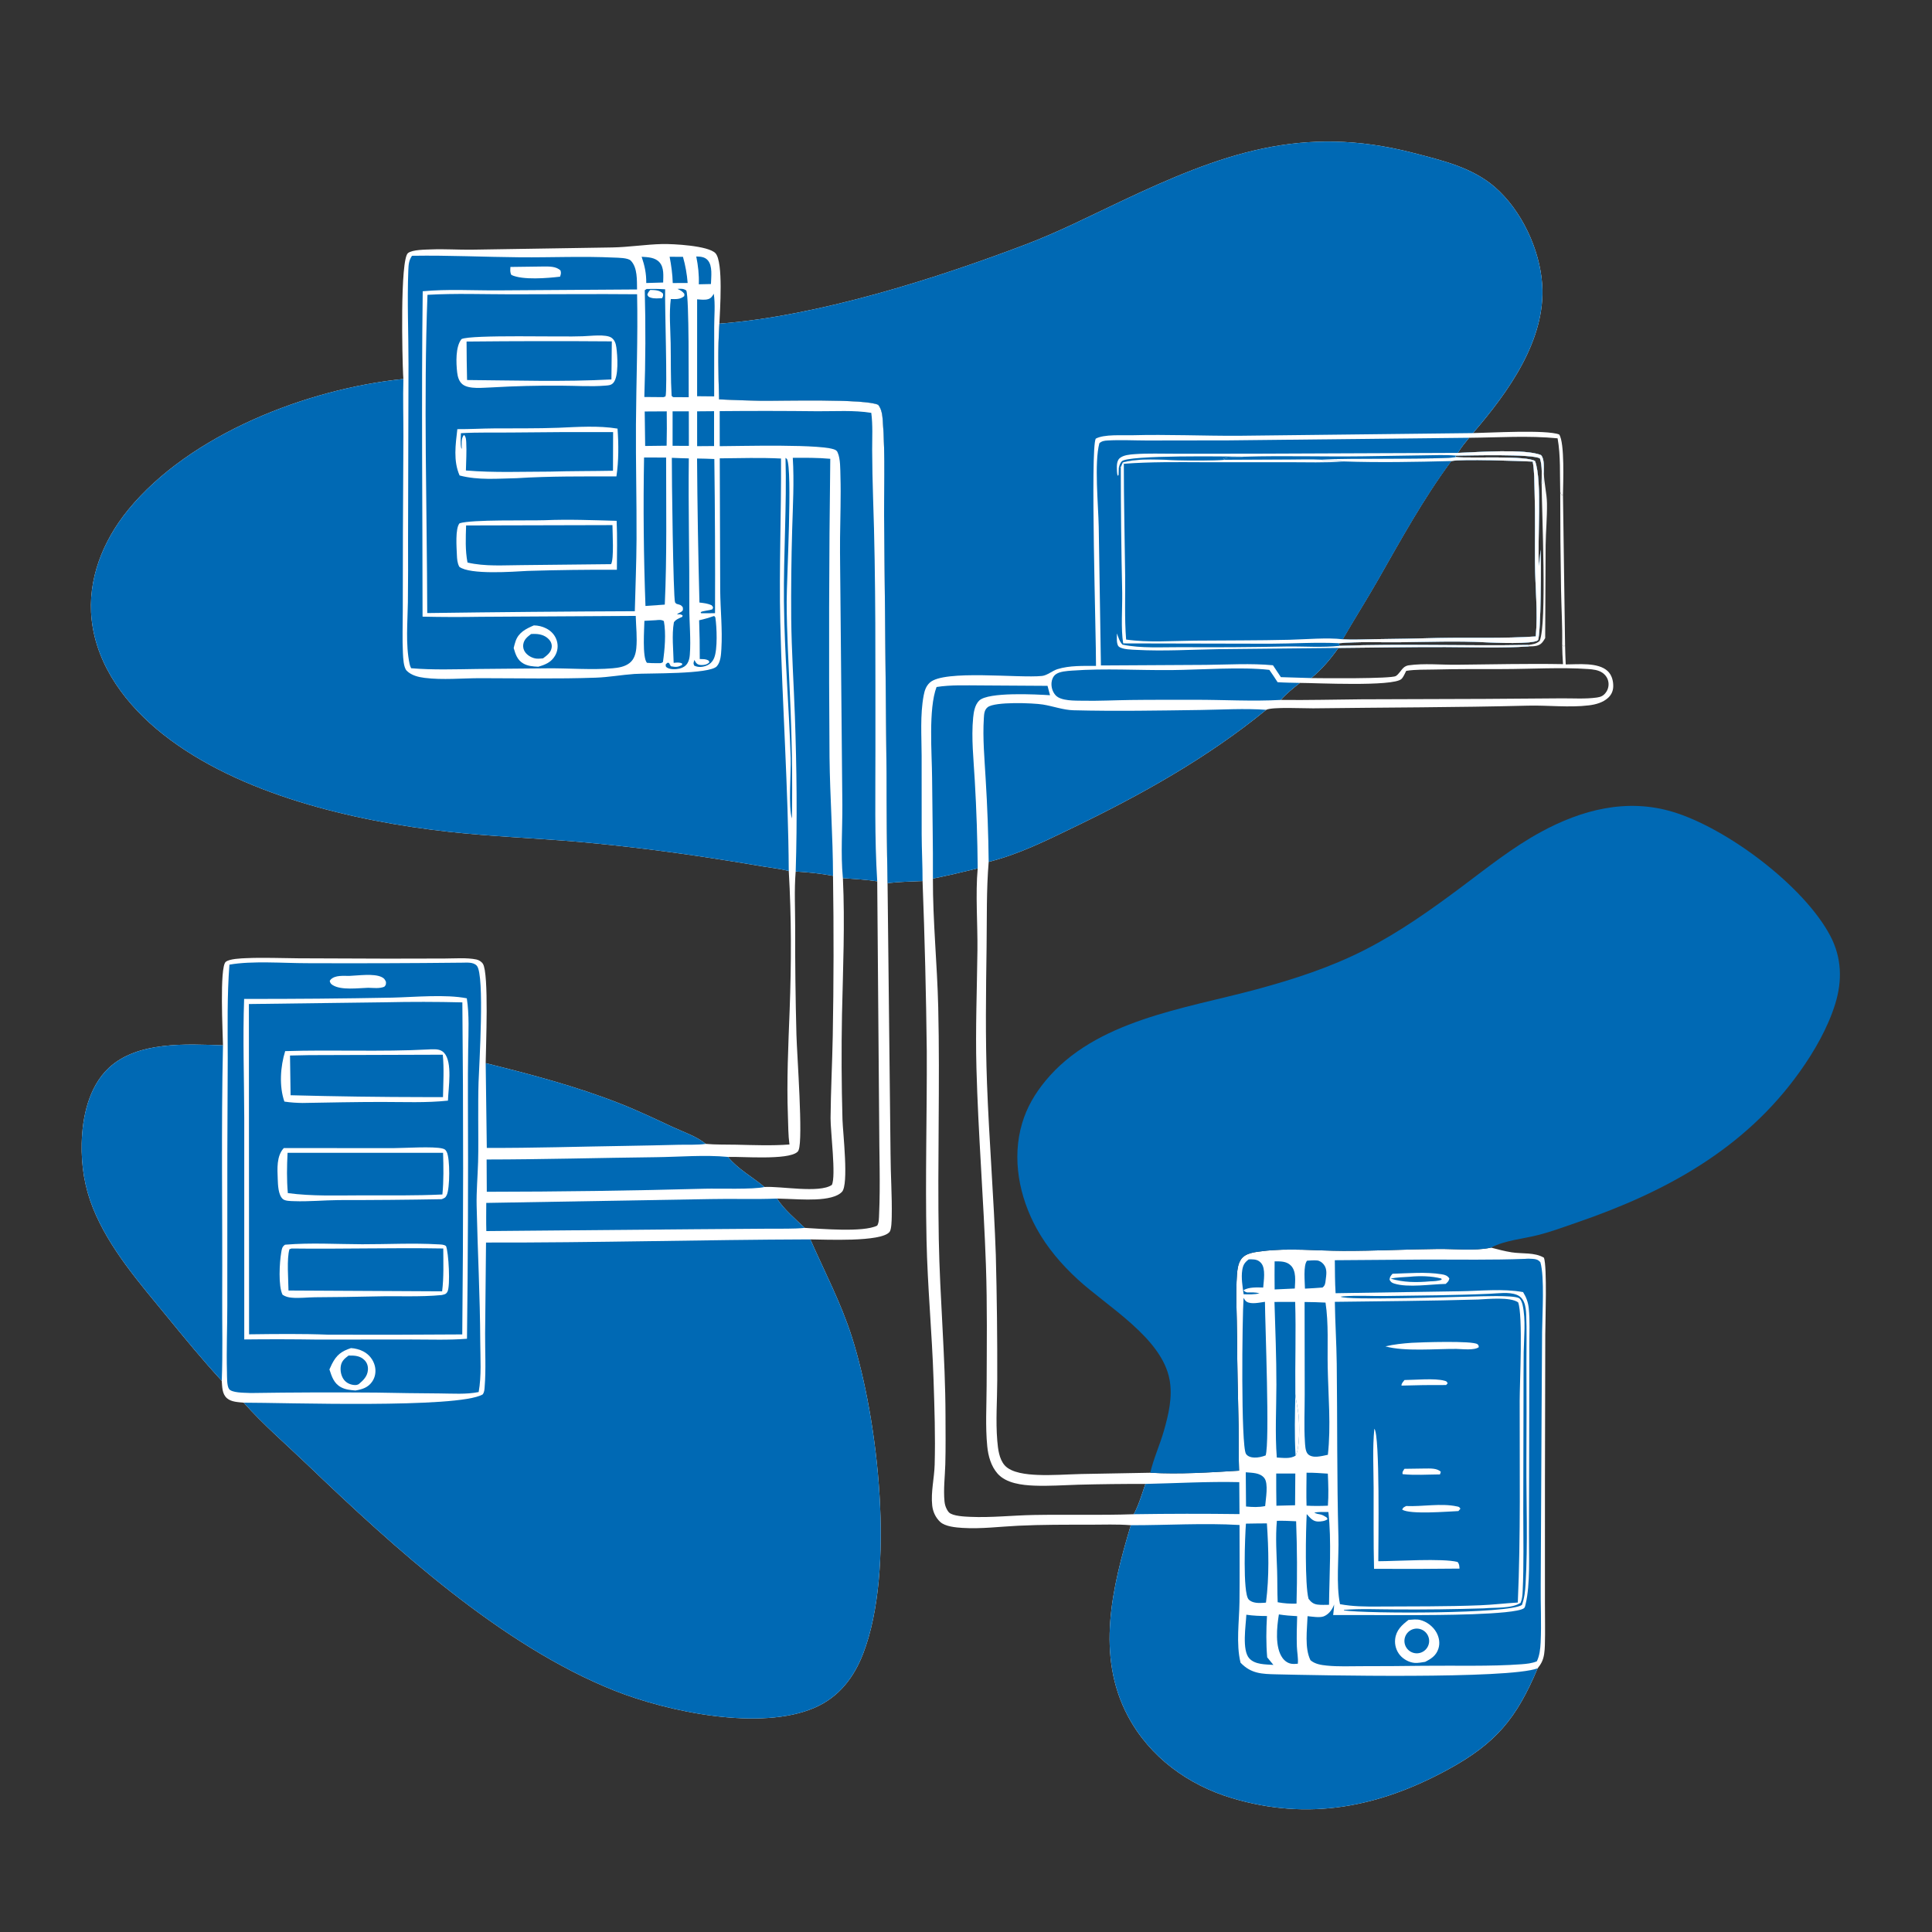 <?xml version="1.0" encoding="utf-8" ?>
<svg xmlns="http://www.w3.org/2000/svg" xmlns:xlink="http://www.w3.org/1999/xlink" width="1024" height="1024">
	<rect width="100%" height="100%" fill="#333333" stroke="none"/>
	<path fill="white" d="M213.802 200.874Q213.719 199.734 213.662 198.592C213.249 190.499 211.934 137.513 216.25 134.128C218.596 132.287 225.501 132.317 228.476 132.196C235.749 131.9 243.049 132.437 250.332 132.33L324.568 131.152C333.42 130.989 342.191 129.551 351.019 129.346C356.533 129.217 375.444 130.165 379.202 134.206C383.495 138.822 381.56 164.735 381.296 171.545C380.406 184.683 380.754 198.495 381.134 211.673Q392.339 212.228 403.556 212.43C414.053 212.527 458.899 211.264 465.479 214.575C467.311 216.827 467.669 220.052 467.887 222.868C469.358 241.893 468.331 261.382 468.654 280.484L469.887 410.088Q469.882 439.095 470.424 468.096L472.007 611.647C472.034 622.702 472.863 633.909 472.637 644.925C472.602 646.635 472.535 651.547 471.535 652.872C467.265 658.531 436.525 656.914 429.5 656.901C437.06 674.063 445.773 690.596 451.492 708.537C465.596 752.779 474.556 832.298 457.475 876.497C452.573 889.182 444.592 899.503 431.912 905.061C403.252 917.624 354.091 907.387 325.645 896.054C265.735 872.186 209.082 820.552 162.774 776.191C151.607 765.494 139.403 755.009 129.172 743.447C126.279 743.159 122.634 743.099 120.332 741.118C117.661 738.821 117.795 735.102 117.532 731.87C107.338 720.813 97.889 709.259 88.367 697.627C73.845 679.886 57.872 661.75 49.241 640.23C44.817 629.199 43.039 617.866 43.305 606.017C43.618 592.024 47.032 576.028 57.622 566.059C72.795 551.777 98.844 553.402 118.188 554.046C118.104 547.903 116.286 512.72 119.616 509.833C121.576 508.134 128.046 507.948 130.633 507.837C139.786 507.442 149.068 507.855 158.231 507.923L205.391 508.096L235.616 508.035C240.795 508.028 247.467 507.484 252.494 508.546C253.825 508.827 255.221 509.693 255.955 510.852C259.215 516 257.495 555.355 257.425 563.49C281.397 569.457 305.088 575.69 328.137 584.725C337.819 588.52 347.238 593.007 356.661 597.397C362.259 600.004 369.344 602.343 374.076 606.289C379.368 606.759 384.866 606.599 390.192 606.715C399.589 606.92 409.039 607.31 418.422 606.608C417.751 601.66 417.798 596.462 417.61 591.461C416.905 572.725 417.821 554.143 418.526 535.431C419.447 510.991 419.51 486.073 418.061 461.659C413.579 460.473 408.789 459.968 404.213 459.215Q391.559 457.043 378.867 455.106Q342.998 449.495 306.841 446.208C283.84 444.212 260.703 443.399 237.754 440.852C187.672 435.292 126.775 421.115 86.407 389.198C67.3 374.09 51.335 353.358 48.587 328.515C46.226 307.174 54.56 286.611 67.884 270.282C100.739 230.015 163.29 205.96 213.802 200.874ZM411.812 635.264C415.551 640.993 421.564 646.107 426.543 650.808C435.233 651.267 457.569 653.278 464.911 649.611C465.922 648.167 465.862 645.404 465.94 643.659C466.659 627.594 465.988 611.236 465.981 595.143L464.947 467.113C458.921 466.225 452.831 465.88 446.76 465.435C447.873 489.447 446.799 513.702 446.276 537.72Q445.748 565.601 446.535 593.476C446.73 600.103 449.944 627.752 446.287 631.675C441.085 637.254 424.14 635.602 417.053 635.435Q414.431 635.387 411.812 635.264ZM385.836 613.19C391.101 619.665 398.833 623.803 405.194 629.132C413.702 628.584 434.268 632.589 440.896 628.037C443.21 623.515 440.157 599.552 440.215 592.632C440.334 578.174 441.1 563.731 441.374 549.276Q442.148 506.749 441.515 464.219C434.967 462.979 428.383 462.303 421.734 461.919L421.681 462.523C420.949 471.72 421.451 481.311 421.452 490.55Q421.366 519.518 422.13 548.475C422.388 558.795 425.765 603.739 423.282 609.556C423.021 610.167 423.036 610.21 422.53 610.64C417.425 614.982 393.321 612.944 385.836 613.19Z"/>
	<path fill="#0069B4" d="M257.604 658.572C314.909 658.701 372.195 657.085 429.5 656.901C437.06 674.063 445.773 690.596 451.492 708.537C465.596 752.779 474.556 832.298 457.475 876.497C452.573 889.182 444.592 899.503 431.912 905.061C403.252 917.624 354.091 907.387 325.645 896.054C265.735 872.186 209.082 820.552 162.774 776.191C151.607 765.494 139.403 755.009 129.172 743.447C150.479 743.422 242.797 746.613 255.801 739.093C256.699 737.987 256.753 736.605 256.866 735.23C257.637 725.824 257.059 716.194 257.123 706.755L257.604 658.572Z"/>
	<path fill="#0069B4" d="M418.061 461.659C413.579 460.473 408.789 459.968 404.213 459.215Q391.559 457.043 378.867 455.106Q342.998 449.495 306.841 446.208C283.84 444.212 260.703 443.399 237.754 440.852C187.672 435.292 126.775 421.115 86.407 389.198C67.3 374.09 51.335 353.358 48.587 328.515C46.226 307.174 54.56 286.611 67.884 270.282C100.739 230.015 163.29 205.96 213.802 200.874C213.517 211.039 213.83 221.242 213.818 231.412L213.557 281.992L213.483 323.554C213.478 331.06 213.179 338.707 213.561 346.199C213.687 348.664 213.849 353.778 215.583 355.514C218.037 357.971 221.723 358.872 225.06 359.29C234.694 360.495 245.005 359.445 254.712 359.453C275.074 359.469 295.525 359.901 315.873 359.177C322.738 358.933 329.383 357.689 336.203 357.217C343.525 356.711 376.106 357.49 379.941 353.133C382.012 350.78 382.174 346.85 382.354 343.818C382.961 333.604 381.817 323.076 381.724 312.822L381.487 242.933C392.295 242.825 403.157 242.493 413.955 243.027C414.161 271.924 412.877 300.863 413.565 329.739C414.614 373.741 417.788 417.625 418.061 461.659Z"/>
	<path fill="#0069B4" d="M117.532 731.87C107.338 720.813 97.889 709.259 88.367 697.627C73.845 679.886 57.872 661.75 49.241 640.23C44.817 629.199 43.039 617.866 43.305 606.017C43.618 592.024 47.032 576.028 57.622 566.059C72.795 551.777 98.844 553.402 118.188 554.046C117.18 598.48 117.975 643.065 117.772 687.52C117.705 702.251 118.119 717.165 117.532 731.87Z"/>
	<path fill="#0069B4" d="M257.425 563.49C281.397 569.457 305.088 575.69 328.137 584.725C337.819 588.52 347.238 593.007 356.661 597.397C362.259 600.004 369.344 602.343 374.076 606.289C369.508 606.932 364.426 606.645 359.796 606.752Q345.716 607.12 331.634 607.347C307.069 607.708 282.587 608.52 258.011 608.413L257.425 563.49Z"/>
	<path fill="#0069B4" d="M244.882 510.239C247.408 510.247 250.938 509.785 252.76 511.909C256.966 516.812 253.932 564.876 253.644 573.563C253.428 580.058 253.485 586.571 253.47 593.069C253.453 600.621 253.62 608.202 253.405 615.749C253.183 623.542 252.459 631.342 252.629 639.14C253.152 663.127 254.445 687.081 254.542 711.085C254.578 719.824 255.263 729.194 253.702 737.812C247.108 739.154 239.849 738.593 233.135 738.552Q216.372 738.443 199.611 738.106Q166.182 737.824 132.756 738.331L131.615 738.276C129.325 738.161 122.78 738.249 121.379 736.161C120.163 734.349 120.353 729.441 120.293 727.215C119.974 715.525 120.476 703.669 120.477 691.959L120.494 611.491L120.7 560.734C120.669 544.195 120.344 527.799 121.596 511.289C133.434 509.159 150.243 510.502 162.606 510.511Q203.745 510.68 244.882 510.239Z"/>
	<path fill="white" d="M207.92 528.767C219.71 528.489 236.184 526.905 247.416 529.123C248.774 537.881 248.289 547.157 248.15 555.993Q247.939 569.269 248.013 582.546Q248.293 646.057 247.514 709.563C237.838 710.349 227.995 709.949 218.291 709.958L168.546 710.011Q149.005 709.712 129.463 709.937L129.458 592.464C129.399 571.444 128.648 550.467 129.389 529.449Q168.658 529.51 207.92 528.767Z"/>
	<path fill="#0069B4" d="M204.233 531.231Q224.646 530.776 245.057 531.28Q245.906 619.274 245.009 707.268Q209.533 707.541 174.056 707.41C160.04 706.852 146.034 707.046 132.013 707.213L131.916 532.161L204.233 531.231Z"/>
	<path fill="white" d="M150.424 608.495L208.227 608.537C214.321 608.518 229.77 607.478 234.562 608.757C235.795 609.085 236.163 609.391 236.769 610.539C238.577 613.965 238.48 629.834 236.794 633.4C236.082 634.906 235.581 634.956 234.119 635.598Q206.811 636.088 179.498 636.07C171.622 636.142 163.639 636.937 155.778 636.636C154.064 636.57 151.1 636.625 149.838 635.455C147.452 633.246 147.321 628.028 147.205 624.932C147.002 619.516 146.489 612.718 150.424 608.495Z"/>
	<path fill="#0069B4" d="M152.416 611.027L234.838 611.02C235.056 618.398 235.2 625.739 234.483 633.097C220.226 633.766 205.908 633.558 191.637 633.566C178.623 633.573 165.477 634.104 152.558 632.368C151.932 625.214 152.063 618.184 152.416 611.027Z"/>
	<path fill="white" d="M151.058 659.729C151.15 659.72 151.242 659.71 151.335 659.703C164.665 658.581 178.568 659.45 191.951 659.478C205.26 659.505 218.908 658.759 232.182 659.531C233.554 659.61 235.306 659.544 236.398 660.449C237.791 663.605 238.773 681.706 237.164 684.607C236.34 686.091 235.566 686.019 234.073 686.41C222.495 687.508 210.856 686.817 199.247 687.118C188.458 687.397 177.755 687.489 166.967 687.577C162.872 687.611 158.748 688.161 154.658 687.806C152.756 687.641 151.394 687.269 149.776 686.268C147.419 681.725 148.154 669.081 149.047 663.907C149.379 661.984 149.45 660.847 151.058 659.729Z"/>
	<path fill="#0069B4" d="M154.558 661.734C181.346 662.079 208.171 661.255 234.94 661.727C234.962 669.208 235.27 676.999 234.337 684.432L152.908 684.001C152.861 678.326 151.895 667.149 153.417 662.103L154.558 661.734Z"/>
	<path fill="white" d="M227.122 556.222C227.581 556.184 228.042 556.158 228.503 556.149C231.024 556.104 233.53 556.034 235.377 558.023C239.981 562.98 237.636 576.717 237.425 583.359C225.85 584.592 213.994 584.051 202.355 584.054C188.331 584.058 174.335 584.358 160.314 584.598C157.054 584.541 153.952 584.367 150.73 583.858C147.881 575.658 148.612 565.288 151.148 557.118C176.445 556.304 201.869 557.579 227.122 556.222Z"/>
	<path fill="#0069B4" d="M163.833 559.241L234.688 559.014C235.405 566.414 234.931 574.079 234.799 581.502L225.75 581.49Q189.879 581.456 154.021 580.5L153.714 559.453L163.833 559.241Z"/>
	<path fill="white" d="M186.025 714.517C188.217 714.644 190.638 715.256 192.587 716.289Q193.147 716.581 193.673 716.93Q194.2 717.279 194.687 717.681Q195.174 718.083 195.616 718.534Q196.058 718.985 196.45 719.48Q196.843 719.975 197.181 720.509Q197.519 721.042 197.8 721.608Q198.08 722.174 198.3 722.766Q198.52 723.358 198.676 723.97C199.38 726.837 198.943 729.871 197.243 732.31C195.04 735.472 192.03 736.355 188.411 736.998C185.804 736.782 183.105 736.532 180.757 735.271C176.969 733.238 175.842 729.634 174.601 725.826Q175.21 724.391 175.907 722.997C178.397 718.097 180.96 716.2 186.025 714.517Z"/>
	<path fill="#0069B4" d="M184.744 718.472C187.905 718.419 190.878 718.528 193.233 720.938C194.599 722.335 195.137 724.126 195.005 726.053C194.769 729.481 192.606 731.555 190.119 733.643C189.208 734.062 188.767 734.161 187.737 734.082C185.662 733.922 183.63 732.999 182.345 731.344C180.787 729.337 180.238 726.439 180.648 723.958C181.082 721.328 182.709 719.991 184.744 718.472Z"/>
	<path fill="white" d="M185.123 517.25C189.801 517.082 198.034 515.854 202.225 517.84C203.595 518.489 203.981 519.067 204.578 520.423C204.547 521.884 204.661 521.933 203.691 522.996C201.135 524.056 197.875 523.597 195.14 523.546C189.884 523.694 180.911 524.944 176.413 522.168C175.407 521.547 175.026 521.087 174.764 519.92C174.94 519.667 175.075 519.379 175.292 519.16C177.679 516.752 182.037 517.277 185.123 517.25Z"/>
	<path fill="#0069B4" d="M226.572 156.257C241.301 155.412 256.303 155.98 271.054 155.987C293.267 155.997 315.456 155.745 337.672 155.96C338.151 179.006 337.209 202.021 337.066 225.063C336.941 245.294 337.472 265.526 337.378 285.759C337.319 298.502 336.77 311.219 336.466 323.956Q281.458 324.169 226.454 324.935C226.309 268.774 224.482 212.385 226.572 156.257Z"/>
	<path fill="white" d="M288.774 275.724C301.432 275.186 314.168 275.701 326.829 276.052C327.217 284.68 327.02 293.345 326.964 301.981Q303.294 301.877 279.634 302.59C272.072 303 249.109 304.756 243.444 300.409C242.379 298.414 242.245 296.315 242.159 294.091C242.017 290.452 241.183 279.944 243.593 277.341C250.294 275.282 279.478 276.02 288.774 275.724Z"/>
	<path fill="#0069B4" d="M247.045 278.505L324.61 278.316C324.616 282.187 325.516 296.235 323.88 299.018L276.668 299.523C267.124 299.558 257.118 300.352 247.784 298.154C246.528 291.537 246.843 285.199 247.045 278.505Z"/>
	<path fill="white" d="M295.994 226.724C306.101 226.283 317.306 225.51 327.303 227.172C327.92 235.518 327.948 244.223 326.722 252.5C309.175 252.522 291.419 252.338 273.914 253.447C263.701 253.641 253.61 254.639 243.595 252.012C240.169 244.226 241.469 235.649 242.402 227.458C248.838 227.499 255.3 227.114 261.744 227.066C273.155 226.983 284.589 227.155 295.994 226.724Z"/>
	<path fill="#0069B4" d="M271.835 229.237Q298.398 228.912 324.963 229.024L324.898 249.504C313.75 249.719 302.586 249.643 291.445 249.964C276.446 249.976 261.938 250.609 246.939 249.369C247.053 244.494 247.37 239.503 247.123 234.634C247.05 233.187 247.023 231.508 245.921 230.514C244.247 232.32 244.743 235.513 244.759 237.843L244.498 237.583C243.936 235.021 244.226 232.216 244.279 229.603C253.384 229.061 262.701 229.362 271.835 229.237Z"/>
	<path fill="white" d="M308.832 178.222C312.537 178.143 321.32 176.931 324.168 179.054C325.856 180.312 326.395 182.1 326.679 184.102C327.287 188.385 328.082 199.729 325.005 202.993C323.852 204.216 322.595 204.238 320.997 204.374C313.329 205.026 305.181 204.431 297.456 204.415Q279.025 204.261 260.624 205.333C256.276 205.424 248.635 206.485 245.141 203.695C243.267 202.199 242.568 199.684 242.308 197.396C241.748 192.472 241.34 183.753 244.617 179.717C249.775 177.258 298.535 178.721 308.832 178.222Z"/>
	<path fill="#0069B4" d="M247.288 181.031Q285.781 180.641 324.275 180.935L324.065 201.109C298.751 202.466 272.917 201.607 247.556 201.419Q247.318 191.226 247.288 181.031Z"/>
	<path fill="#0069B4" d="M218.359 135.574L218.827 135.564C237.802 135.255 256.753 136.222 275.722 136.374C292.251 136.506 308.968 135.738 325.459 136.524C327.617 136.626 332.813 136.599 334.331 138.147C337.968 141.857 337.548 148.618 337.649 153.422L263.851 153.911C250.489 153.985 237.412 153.14 224.05 154.374C223.307 211.831 223.974 269.374 223.965 326.838Q239.314 327.177 254.664 326.915L336.954 326.443C337.1 332.056 337.801 338.027 337.251 343.605C336.962 346.54 336.113 349.503 333.702 351.4C331.123 353.431 327.793 353.929 324.617 354.213C313.984 355.166 300.937 354.097 289.932 354.234L252.873 354.569C241.233 354.726 229.529 355.155 217.913 354.176C217.509 353.371 217.249 352.672 217.063 351.782C214.916 341.509 216.049 329.661 216.189 319.167Q216.368 302.591 216.278 286.014L216.517 193.031C216.522 176.544 215.766 159.784 216.416 143.336C216.534 140.349 216.636 138.119 218.359 135.574Z"/>
	<path fill="white" d="M282.948 331.474C285.265 331.507 287.388 332.009 289.47 333.053C292.206 334.425 294.299 336.741 295.154 339.704Q295.298 340.198 295.391 340.703Q295.484 341.209 295.524 341.722Q295.565 342.235 295.552 342.749Q295.539 343.263 295.474 343.773Q295.408 344.283 295.29 344.784Q295.173 345.284 295.004 345.77Q294.836 346.256 294.618 346.722Q294.4 347.188 294.136 347.629C292.095 351.06 288.961 352.339 285.28 353.375C282.519 353.234 279.782 353.071 277.335 351.647C274.17 349.805 273.222 346.76 272.261 343.47C272.559 342.261 272.854 341.026 273.265 339.849C274.907 335.146 278.71 333.309 282.948 331.474Z"/>
	<path fill="#0069B4" d="M281.488 336.042Q282.166 336.008 282.845 335.992C285.852 335.932 288.754 336.583 290.908 338.848C292.021 340.018 292.612 341.492 292.403 343.129C292.055 345.862 289.862 347.415 287.822 348.944C286.696 349.043 285.524 349.172 284.396 349.077C282.239 348.895 279.884 347.62 278.537 345.931C277.539 344.68 277.095 343.125 277.34 341.531C277.744 338.904 279.489 337.568 281.488 336.042Z"/>
	<path fill="white" d="M270.531 141.488L287.935 141.256C290.992 141.241 294.785 141.102 297.094 143.383C297.47 144.848 297.296 145.171 296.848 146.642C290.272 147.419 277.023 148.576 271.041 145.726C270.232 144.171 270.468 143.218 270.531 141.488Z"/>
	<path fill="#0069B4" d="M381.448 217.913Q407.361 217.672 433.274 217.967C442.634 218.03 452.546 217.322 461.796 218.818C462.641 225.339 462.261 231.962 462.262 238.525Q462.33 251.022 462.74 263.512C464.303 307.99 463.928 352.475 463.992 396.973C464.026 420.253 463.485 443.891 464.947 467.113C458.921 466.225 452.831 465.88 446.76 465.435L446.711 464.964C445.547 452.754 446.536 439.151 446.464 426.796L445.442 315.873C445.398 305.583 445.153 295.271 445.246 284.985C445.345 274.092 445.772 263.187 445.449 252.294C445.343 248.742 445.484 243.168 443.998 239.913C443.635 239.116 443.736 239.193 443.114 238.706C438.459 235.057 390.018 236.516 381.476 236.484L381.448 217.913Z"/>
	<path fill="#0069B4" d="M420.193 242.662C426.845 242.611 433.431 242.57 440.064 243.171Q439.05 322.284 439.665 401.4C439.903 422.34 441.464 443.29 441.515 464.219C434.967 462.979 428.383 462.303 421.734 461.919C422.593 434.741 422.275 407.03 421.318 379.84C420.708 362.481 419.55 345.131 419.358 327.76Q419.189 304.277 419.866 280.804C420.232 268.168 420.975 255.287 420.193 242.662Z"/>
	<path fill="#0069B4" d="M257.728 637.571L376.746 635.53C388.423 635.26 400.15 635.767 411.812 635.264C415.551 640.993 421.564 646.107 426.543 650.808C420.28 651.424 413.723 651.156 407.425 651.233L367.639 651.525L257.764 652.495C257.621 647.529 257.722 642.54 257.728 637.571Z"/>
	<path fill="#0069B4" d="M257.917 614.562C287.871 614.524 317.795 613.677 347.746 613.333C360.198 613.189 373.458 612.001 385.836 613.19C391.101 619.665 398.833 623.803 405.194 629.132C399.358 630.529 380.838 629.849 373.645 630.042Q315.836 631.608 258.006 631.666L257.917 614.562Z"/>
	<path fill="#0069B4" d="M356.086 242.657C359.08 242.816 362.087 242.864 365.084 242.962C364.769 269.22 365.457 295.556 365.355 321.834C365.323 330.113 366.263 338.824 365.619 347.038C365.498 348.582 365.184 350.198 364.363 351.536C363.423 353.069 361.877 353.962 360.16 354.372C358.186 354.843 355.136 354.947 353.4 353.753C352.692 353.266 352.89 352.93 352.819 352.154L353.741 351.283L354.556 351.333L355.557 353.126C358.04 353.594 359.342 353.743 361.593 352.341L361.51 351.646C360.011 350.929 358.649 351.186 357.053 351.33C356.906 344.521 355.996 336.504 357.18 329.819C358.215 328.285 359.991 327.687 361.615 326.934L361.817 326.205C360.666 325.353 360.179 325.608 358.781 325.685C359.69 324.774 360.821 324.666 361.644 323.835C362.14 323.334 361.921 322.602 361.921 321.936C360.951 320.468 360.228 320.554 358.581 320.056C358.316 319.78 357.934 319.581 357.787 319.228C356.823 316.917 356.017 251.156 356.086 242.657Z"/>
	<path fill="#0069B4" d="M341.365 242.47L353.057 242.516C353.035 268.464 353.525 294.529 352.351 320.453Q347.23 320.781 342.113 321.177Q340.66 281.833 341.365 242.47Z"/>
	<path fill="#0069B4" d="M369.455 243.02C372.506 243.019 375.564 243.178 378.613 243.285Q379.134 284.134 378.981 324.987C376.532 325.063 374.075 325.03 371.624 325.036L371.369 324.555C371.855 323.739 376.332 323.618 377.683 322.856L377.959 321.806L377.172 320.791C375.051 319.827 373.004 319.634 370.721 319.356Q369.719 281.194 369.455 243.02Z"/>
	<path fill="#0069B4" d="M342.74 153.159C346.03 153.095 349.262 153.106 352.546 153.334C352.274 161.398 353.836 207.057 352.727 210.12L351.617 210.497L341.509 210.41Q342.485 182.115 341.736 153.814L342.74 153.159Z"/>
	<path fill="white" d="M344.683 153.671C347.109 153.755 349.605 153.722 351.384 155.595C351.566 156.839 351.475 156.928 350.897 158.061C349.097 158.132 346.792 158.349 345.051 157.804C343.803 157.412 343.632 157.274 343.103 156.185C343.467 155.055 343.861 154.523 344.683 153.671Z"/>
	<path fill="#0069B4" d="M359.064 153.133C360.817 153.008 362.276 152.888 363.749 153.972C365.326 157.669 364.927 203.724 365.032 210.54L356.974 210.495C356.348 210.329 356.726 210.485 355.975 209.777C355.425 200.497 355.625 191.199 355.465 181.909C355.332 174.229 354.581 166.116 355.54 158.498C358.229 158.557 360.536 158.759 362.686 156.922L362.746 155.795C361.709 154.347 360.657 153.874 359.064 153.133Z"/>
	<path fill="#0069B4" d="M378.312 155.676C379.173 161.197 378.547 167.716 378.542 173.34L378.528 210.094L369.487 210.01L369.489 158.644C371.381 158.778 373.665 159.125 375.491 158.506C376.974 158.003 377.579 156.941 378.312 155.676Z"/>
	<path fill="#0069B4" d="M347.609 328.723C349.128 328.57 350.561 328.365 351.867 329.195C353.068 335.786 352.344 344.259 351.367 350.894C350.422 351.741 349.254 351.461 348.011 351.494C346.292 351.516 344.614 351.447 342.899 351.308C340.346 348.56 341.49 333.126 341.544 329.052L347.609 328.723Z"/>
	<path fill="#0069B4" d="M416.334 242.692L417.117 243.28C420.105 249.18 416.941 306.933 416.956 318.932C416.978 335.559 418.02 352.108 418.691 368.712Q420.245 401.255 419.738 433.831C417.755 427.788 419.313 409.369 419.073 401.86C418.192 374.209 415.782 346.537 415.503 318.888C415.247 293.463 417.063 268.159 416.334 242.692Z"/>
	<path fill="#0069B4" d="M341.708 218.094L353.387 218.027Q353.528 227.13 353.325 236.232L341.951 236.375L341.708 218.094Z"/>
	<path fill="#0069B4" d="M378.265 326.545L378.651 326.567L379.152 327.256C379.931 332.35 380.389 344.092 378.541 348.653C377.696 350.74 376.207 352.203 374.069 352.943C372.038 353.646 369.911 353.76 367.957 352.795C367.292 351.464 367.672 351.09 368.078 349.698L368.111 349.921C368.385 350.4 368.724 351.096 369.118 351.509C369.892 352.323 370.797 352.487 371.889 352.487C373.436 352.487 374.808 352.202 375.933 351.094L375.742 350.239C374.252 349.214 372.619 349.363 370.881 349.307Q370.935 339.029 370.555 328.757C373.211 328.17 375.701 327.459 378.265 326.545Z"/>
	<path fill="#0069B4" d="M369.492 218.016L378.469 217.939L378.472 236.411L369.497 236.481L369.492 218.016Z"/>
	<path fill="#0069B4" d="M356.489 218.004L365.088 218.006L365.113 236.309L356.483 236.291L356.489 218.004Z"/>
	<path fill="#0069B4" d="M340.089 136.096C343.418 136.33 347.173 136.36 349.564 139.056C352.057 141.867 351.554 146.257 351.488 149.742L342.529 150.001C342.568 144.843 341.733 140.958 340.089 136.096Z"/>
	<path fill="#0069B4" d="M354.914 136.099L361.988 136.126C363.291 140.71 364.092 145.242 364.47 149.99L356.571 150.016C356.46 145.397 355.784 140.637 354.914 136.099Z"/>
	<path fill="#0069B4" d="M369.03 135.941C371.266 136.005 373.491 136.109 375.09 137.892C377.81 140.927 376.902 146.738 376.816 150.546L370.389 150.683C370.557 145.6 370.041 140.924 369.03 135.941Z"/>
	<path fill="white" d="M381.296 171.545C433.189 167.599 495.188 147.99 543.91 129.46C561.109 122.919 577.452 114.593 594.066 106.742C647.362 81.561 689.989 65.716 749.157 81.078C764.224 84.99 780.222 88.681 792.281 99.142C806.417 111.404 816.126 132.127 817.393 150.717C819.406 180.241 799.342 207.859 780.992 229.221C780.895 229.334 780.79 229.439 780.689 229.548C789.428 229.404 819.652 227.639 826.404 230.284C829.386 234.7 828.493 255.88 828.412 262.2L827.672 262.511L826.955 260.841C826.691 251.391 827.226 241.643 825.558 232.318C810.192 230.804 794.102 231.902 778.659 232.031C776.548 234.621 774.419 237.139 772.741 240.04C782.863 239.666 808.619 237.748 816.775 241.21C818.611 243.094 818.202 247.68 818.26 250.202C817.851 252.208 817.743 254.107 817.705 256.151L817.109 256.428C817.089 252.205 817.55 247.026 816.196 242.992C812.418 240.473 778.448 241.452 771.632 241.484L771.432 242.231L771.925 242.283C779.143 242.978 809.338 241.368 813.621 244.372C817.579 255.189 814.67 286.235 815.732 300.044L816.514 291.346C816.955 296.624 816.725 336.231 815.17 339.309C812.642 341.591 791.483 340.651 787.207 340.432C772.12 339.656 757.014 340.248 741.917 340.404C731.266 340.514 720.257 340.01 709.677 340.92L710.032 342.302C743.341 341.12 776.731 342.449 810.052 341.828L810.254 342.617C795.64 343.591 780.684 342.989 766.039 342.955C747.143 342.911 728.279 343.237 709.388 343.412C705.313 349.193 700.489 354.913 694.99 359.392L695.474 359.404C701.181 359.492 737.247 359.806 739.794 358.321C741.408 357.38 742.546 355.113 743.976 353.843Q744.252 353.602 744.558 353.403Q744.865 353.204 745.198 353.051Q745.53 352.898 745.881 352.794Q746.231 352.69 746.593 352.637C754.725 351.476 763.778 352.403 772 352.323C790.798 352.141 809.632 351.674 828.428 352.011C828.173 348.544 828.021 345.111 827.984 341.635L828.854 342.596L829.53 342.21Q829.634 347.187 829.865 352.16C836.326 352.161 847.068 350.898 852.129 355.71C854.265 357.74 855.08 360.791 855.055 363.665C855.033 366.095 854.151 368.171 852.365 369.832C849.655 372.353 845.785 373.412 842.196 373.85C831.685 375.133 820.382 373.743 809.747 374.013C771.854 374.975 733.905 374.955 695.999 375.434C691.499 375.49 674.169 374.594 671.123 376.214C639.855 401.715 605.068 421.153 568.802 438.637C554.188 445.683 539.85 452.847 524.021 456.805C522.783 471.67 523.116 486.85 522.911 501.771C522.579 525.942 522.233 549.861 523.126 574.038C524.248 604.44 526.764 634.79 527.805 665.186Q528.664 698.37 528.562 731.565C528.549 742.18 527.69 753.011 528.578 763.591C528.942 767.933 529.52 773.22 532.479 776.624C536.085 780.772 544.567 781.499 549.771 781.724C557.494 782.058 565.328 781.443 573.053 781.254L609.665 780.591C625.122 781.48 641.283 780.419 656.739 779.483C656.4 771.511 656.638 763.513 656.487 755.535C656.19 739.817 655.706 724.119 655.669 708.394C655.644 697.512 654.823 686.264 655.631 675.418C655.829 672.762 656.212 669.841 657.715 667.569C660.021 664.083 665.136 663.642 668.958 663.155C683.022 661.359 697.749 662.962 711.928 662.998C728.746 663.04 745.532 662.141 762.341 661.984C771.071 661.903 781.349 663.08 789.826 661.363C789.978 661.332 790.128 661.296 790.279 661.263C793.892 662.213 797.506 663.171 801.2 663.757C806.714 664.63 813.42 663.657 818.325 666.621C820.065 671.557 819.042 700.079 819.029 707.385L818.855 784.624L818.849 849.268C818.812 856.845 819.053 864.486 818.809 872.052C818.712 875.057 818.476 878.326 817.108 881.048C816.531 882.196 815.761 883.233 814.979 884.247C803.827 910.774 792.889 924.045 767.396 937.928C730.837 957.838 693.64 965.257 652.984 953.056C629.685 946.063 609.381 931.304 597.83 909.612C580.685 877.414 589.487 841.197 599.348 808.396C592.133 807.802 584.676 808.127 577.433 808.123C564.92 808.117 552.246 808.067 539.752 808.664C529.92 809.133 519.977 810.445 510.134 809.82C506.593 809.596 500.969 809.121 498.299 806.627C495.902 804.389 494.455 801.259 494.096 798.019C493.3 790.84 495.185 783.567 495.387 776.384C495.809 761.318 495.29 746.274 494.796 731.217C493.986 706.524 491.604 681.883 491.077 657.189C490.367 623.867 491.354 590.497 491.211 557.167Q490.693 512.053 488.975 466.969C482.835 467.258 476.521 467.328 470.424 468.096Q469.882 439.094 469.887 410.088L468.654 280.484C468.331 261.382 469.358 241.893 467.887 222.868C467.669 220.052 467.311 216.827 465.479 214.575C458.899 211.264 414.053 212.527 403.556 212.43Q392.339 212.228 381.134 211.673C380.754 198.495 380.406 184.683 381.296 171.545ZM813.994 337.326C815.146 324.273 813.658 311.173 813.559 298.108C813.464 285.532 813.765 273.022 813.366 260.44C813.2 255.228 813.313 249.789 812.372 244.651C804.893 244.303 774.765 243.222 769.185 244.368C754.341 264.375 742.5 286.071 730.168 307.659C724.173 318.154 717.667 328.348 711.663 338.827C717.102 339.204 722.773 338.849 728.232 338.78Q745.394 338.604 762.55 338.133C779.8 337.797 796.728 338.485 813.994 337.326ZM600.92 802.567C603.595 797.642 605.25 791.814 607.101 786.508Q589.253 786.471 571.411 786.929C563.724 787.163 555.929 787.721 548.241 787.421C541.729 787.167 533.258 786.22 528.707 781.012C525.249 777.055 523.771 771.706 523.264 766.571C522.23 756.097 522.896 745.162 522.932 734.631C523.004 713.273 523.301 691.878 522.557 670.532C521.343 635.72 518.47 600.997 517.532 566.164C516.972 545.355 517.822 524.534 518.057 503.729C518.217 489.668 516.959 473.936 518.2 460.252C510.3 462.223 502.433 464.032 494.457 465.663C494.397 488.374 496.744 511.072 497.278 533.774C498.243 574.766 496.833 615.759 497.574 656.768C498.138 687.974 501.068 719.037 501.132 750.265C501.149 758.873 501.273 767.511 501.03 776.115C500.848 782.541 499.981 789.356 500.605 795.752C500.749 797.229 501.102 798.55 501.792 799.868C502.091 800.438 502.571 801.227 503.03 801.659C505.095 803.598 511.396 803.832 514.179 803.957C525.354 804.461 536.691 803.174 547.88 802.971C565.558 802.651 583.246 803.194 600.92 802.567ZM689.016 361.956C685.398 364.754 681.92 367.567 678.849 370.971C693.081 371.158 707.358 370.753 721.594 370.645L787.28 370.43L827.206 370.137C833.505 370.07 840.253 370.584 846.473 369.693C848.569 369.392 849.998 368.688 851.229 366.914Q851.442 366.612 851.623 366.291Q851.805 365.969 851.953 365.631Q852.102 365.293 852.216 364.942Q852.329 364.59 852.407 364.23Q852.485 363.869 852.527 363.502Q852.568 363.135 852.573 362.766Q852.577 362.396 852.545 362.028Q852.512 361.661 852.443 361.298C852.081 359.331 850.928 357.695 849.296 356.568C847.12 355.064 844.223 354.774 841.648 354.595C827.567 353.618 811.096 354.594 796.742 354.617C784.611 354.636 772.494 354.558 760.365 354.861C755.414 354.985 750.201 354.771 745.316 355.577C744.645 356.874 743.821 358.948 742.76 359.902C738.17 364.031 697.177 361.968 689.016 361.956Z"/>
	<path fill="#0069B4" d="M381.296 171.545C433.189 167.599 495.188 147.99 543.91 129.46C561.109 122.919 577.452 114.593 594.066 106.742C647.362 81.561 689.989 65.716 749.157 81.078C764.224 84.99 780.222 88.681 792.281 99.142C806.417 111.404 816.126 132.127 817.393 150.717C819.406 180.241 799.342 207.859 780.992 229.221C780.895 229.334 780.79 229.439 780.689 229.548L656.332 230.971C637.554 231.048 618.791 230.187 600.003 230.69C594.753 230.83 585.209 230.064 580.756 232.501C577.845 238.126 580.996 337.506 580.906 352.947C574.28 352.948 566.837 352.673 560.46 354.669C557.778 355.508 555.067 357.97 552.308 358.265C540.195 359.561 500.283 354.788 492.779 361.829C490.78 363.705 490.046 366.035 489.552 368.668C487.625 378.939 488.457 390.169 488.483 400.58L488.505 442.304C488.529 450.525 489 458.757 488.975 466.969C482.835 467.258 476.521 467.328 470.424 468.096Q469.882 439.094 469.887 410.088L468.654 280.484C468.331 261.382 469.358 241.893 467.887 222.868C467.669 220.052 467.311 216.827 465.479 214.575C458.899 211.264 414.053 212.527 403.556 212.43Q392.339 212.228 381.134 211.673C380.754 198.495 380.406 184.683 381.296 171.545Z"/>
	<path fill="#0069B4" d="M583.51 352.707L582.35 279.281C582.13 267.624 579.927 245.27 582.691 234.913C584.004 233.748 585.326 233.568 587.014 233.47C593.894 233.07 600.944 233.463 607.846 233.47L651.21 233.406L778.659 232.031C776.548 234.621 774.419 237.139 772.741 240.04C782.863 239.666 808.619 237.748 816.775 241.21C818.611 243.094 818.202 247.68 818.26 250.202C817.851 252.208 817.743 254.107 817.705 256.151L817.109 256.428C817.089 252.205 817.55 247.026 816.196 242.992C812.418 240.473 778.448 241.452 771.632 241.484L771.432 242.231L771.925 242.283C779.143 242.978 809.338 241.368 813.621 244.372C817.579 255.189 814.67 286.235 815.732 300.044L816.514 291.346C816.955 296.624 816.725 336.231 815.17 339.309C812.642 341.591 791.483 340.651 787.207 340.432C772.12 339.656 757.014 340.248 741.917 340.404C731.266 340.514 720.257 340.01 709.677 340.92L710.032 342.302C743.341 341.12 776.731 342.449 810.052 341.828L810.254 342.617C795.64 343.591 780.684 342.989 766.039 342.955C747.143 342.911 728.279 343.237 709.388 343.412C705.313 349.193 700.489 354.913 694.99 359.392L678.887 358.898L674.688 352.6C662.813 351.509 651.018 352.272 639.127 352.393L583.51 352.707ZM711.663 338.827C717.102 339.204 722.773 338.849 728.232 338.78Q745.394 338.604 762.55 338.133C779.8 337.797 796.728 338.485 813.994 337.326C815.146 324.273 813.658 311.173 813.559 298.108C813.464 285.532 813.765 273.022 813.366 260.44C813.2 255.228 813.313 249.789 812.372 244.651C804.893 244.303 774.765 243.222 769.185 244.368C754.341 264.375 742.5 286.071 730.168 307.659C724.173 318.154 717.667 328.348 711.663 338.827Z"/>
	<path fill="#0069B4" d="M649.404 243.69L683.645 243.514C689.261 243.509 695.008 243.261 700.609 243.609L701.036 244.214C704.653 244.317 708.577 244.04 712.135 244.576C731.01 245.216 750.299 244.848 769.185 244.368C754.341 264.375 742.5 286.071 730.168 307.659C724.173 318.154 717.667 328.348 711.663 338.827C703.489 337.846 691.956 338.884 683.452 339.093C666.72 339.505 649.984 339.395 633.248 339.552C621.366 339.664 608.631 340.665 596.867 338.975C595.963 327.684 596.484 316.095 596.352 304.757C596.123 285.111 595.649 265.452 595.649 245.805L595.061 245.074C604.509 242.598 615.009 243.728 624.688 243.951C632.904 244.14 641.198 244.186 649.404 243.69Z"/>
	<path fill="white" d="M649.404 243.69L683.645 243.514C689.261 243.509 695.008 243.261 700.609 243.609L701.036 244.214C704.653 244.317 708.577 244.04 712.135 244.576C702.455 245.364 692.435 244.966 682.718 244.984L637.783 244.99C623.69 244.944 609.713 244.742 595.649 245.805L595.061 245.074C604.509 242.598 615.009 243.728 624.688 243.951C632.904 244.14 641.198 244.186 649.404 243.69Z"/>
	<path fill="white" d="M771.432 242.231L771.925 242.283C779.143 242.978 809.338 241.368 813.621 244.372C817.579 255.189 814.67 286.235 815.732 300.044L816.514 291.346C816.955 296.624 816.725 336.231 815.17 339.309C812.642 341.591 791.483 340.651 787.207 340.432C772.12 339.656 757.014 340.248 741.917 340.404C731.266 340.514 720.257 340.01 709.677 340.92C697.672 340.299 685.297 341.156 673.246 341.177L595.315 341.016C594.027 333.341 594.912 322.316 594.792 314.243Q594.058 280.903 594.043 247.556L595.061 245.074L595.649 245.805C595.649 265.452 596.123 285.111 596.352 304.757C596.484 316.095 595.963 327.684 596.867 338.975C608.631 340.665 621.366 339.664 633.248 339.552C649.984 339.395 666.72 339.505 683.452 339.093C691.956 338.884 703.489 337.846 711.663 338.827C717.102 339.204 722.773 338.849 728.232 338.78Q745.394 338.604 762.55 338.133C779.8 337.797 796.728 338.485 813.994 337.326C815.146 324.273 813.658 311.173 813.559 298.108C813.464 285.532 813.765 273.022 813.366 260.44C813.2 255.228 813.313 249.789 812.372 244.651C804.893 244.303 774.765 243.222 769.185 244.368C750.299 244.848 731.01 245.216 712.135 244.576C708.577 244.04 704.653 244.317 701.036 244.214L700.609 243.609C711.086 242.717 767.922 243.601 771.432 242.231Z"/>
	<path fill="white" d="M772.741 240.04C782.863 239.666 808.619 237.748 816.775 241.21C818.611 243.094 818.202 247.68 818.26 250.202C817.851 252.208 817.743 254.107 817.705 256.151L817.109 256.428C817.089 252.205 817.55 247.026 816.196 242.992C812.418 240.473 778.448 241.452 771.632 241.484L771.432 242.231C767.922 243.601 711.086 242.717 700.609 243.609C695.008 243.261 689.261 243.509 683.645 243.514L649.404 243.69C641.198 244.186 632.904 244.14 624.688 243.951C615.009 243.728 604.509 242.598 595.061 245.074L594.043 247.556L592.986 247.882L592.87 251.729L592.223 252.265L592.514 252.299C592.155 251.516 592.068 250.907 592.036 250.065C591.954 247.85 591.598 244.438 593.466 242.848C595.436 241.17 598.818 240.9 601.314 240.718C608.396 240.204 615.657 240.5 622.762 240.484L662.972 240.473L772.741 240.04Z"/>
	<path fill="#0069B4" d="M659.568 242.054C680.385 241.441 701.292 242.122 722.131 241.848L754.805 241.333C760.365 241.289 766.096 240.973 771.632 241.484L771.432 242.231C767.922 243.601 711.086 242.717 700.609 243.609C695.008 243.261 689.261 243.509 683.645 243.514L649.404 243.69L648.308 243.19C651.116 241.817 656.256 242.623 659.568 242.054Z"/>
	<path fill="#0069B4" d="M592.986 247.882C593.305 246.674 593.674 245.486 594.53 244.532C597.653 241.054 650.832 241.952 659.568 242.054C656.256 242.623 651.116 241.817 648.308 243.19L649.404 243.69C641.198 244.186 632.904 244.14 624.688 243.951C615.009 243.728 604.509 242.598 595.061 245.074L594.043 247.556L592.986 247.882Z"/>
	<path fill="white" d="M591.985 335.721C592.772 337.824 593.365 340.005 594.933 341.665C604.683 343.724 616.155 342.975 626.126 343.019Q653.962 343.216 681.793 342.651C691.037 342.508 700.874 343.296 710.032 342.302C743.341 341.12 776.731 342.449 810.052 341.828L810.254 342.617C795.64 343.591 780.684 342.989 766.039 342.955C747.143 342.911 728.279 343.237 709.388 343.412L645.552 344.078C631.28 344.308 616.738 345.213 602.488 344.45C600.085 344.321 594.767 344.303 592.954 342.666C591.597 341.441 591.992 337.414 591.985 335.721Z"/>
	<path fill="#0069B4" d="M599.348 808.396C618.448 808.436 637.945 807.16 656.978 808.28C656.988 821.828 657.107 835.388 656.952 848.934C656.835 859.246 655.05 871.248 657.516 881.268C663.131 887.137 668.884 887.25 676.57 887.433C698.378 887.951 799.248 890.059 814.979 884.247C803.827 910.774 792.889 924.045 767.396 937.928C730.837 957.838 693.64 965.257 652.984 953.056C629.685 946.063 609.381 931.304 597.83 909.612C580.685 877.414 589.487 841.197 599.348 808.396Z"/>
	<path fill="#0069B4" d="M524.021 456.805Q523.778 434.737 522.412 412.71C521.821 402.176 520.787 391.3 521.453 380.767C521.592 378.565 521.635 376.296 523.491 374.83C527.338 371.791 547.563 372.59 552.723 373.411C558.085 374.263 563.539 376.321 568.966 376.458C591.317 377.02 613.755 376.617 636.111 376.306C647.694 376.145 659.571 375.377 671.123 376.214C639.855 401.715 605.068 421.153 568.802 438.637C554.188 445.683 539.85 452.847 524.021 456.805Z"/>
	<path fill="#0069B4" d="M783.513 688.769C788.765 688.507 800.365 687.313 804.64 690.258C807.265 697.116 805.478 732.441 805.462 742.5C805.405 778.154 806.02 813.74 804.47 849.375C797.839 849.763 791.255 850.555 784.611 850.825C766.563 851.556 748.415 851.38 730.351 851.496C723.509 851.536 716.993 851.511 710.234 850.241C708.071 839.655 709.698 825.554 709.39 814.468C708.54 783.872 708.872 753.368 708.5 722.776C708.367 711.847 707.65 700.934 707.493 690.003C732.829 689.666 758.186 689.509 783.513 688.769Z"/>
	<path fill="white" d="M728.428 757.261C731.476 760.489 730.533 818.694 730.532 827.482C740.404 827.458 764.512 825.843 772.523 827.867C773.544 829.079 773.411 829.841 773.581 831.39Q750.925 831.662 728.268 831.511C727.91 817.205 728.108 802.838 728.052 788.525C728.012 778.216 727.41 767.52 728.428 757.261Z"/>
	<path fill="white" d="M748.244 711.715C753.054 711.421 780.526 710.518 783.071 712.455C783.773 712.99 783.647 713.209 783.804 714.001C781.486 715.848 774.969 715.006 771.875 714.949C760.845 714.87 744.521 716.438 734.299 713.606C738.939 712.503 743.495 712.053 748.244 711.715Z"/>
	<path fill="white" d="M745.282 798.229C753.858 798.616 763.806 796.614 772.156 798.423C773.307 798.672 773.387 798.629 774.061 799.647L772.985 800.899C767.373 801.136 747.32 802.802 743.186 800.138C743.673 798.854 744.136 798.9 745.282 798.229Z"/>
	<path fill="white" d="M744.402 731.441C750.09 731.413 760.385 730.39 765.56 731.798C766.689 732.105 766.724 732.112 767.294 733.175L766.469 734.095Q754.636 734.019 742.809 734.399C742.777 733.192 743.703 732.402 744.402 731.441Z"/>
	<path fill="white" d="M744.363 778.504Q749.731 778.382 755.101 778.347C757.867 778.356 761.635 778.043 763.671 780.101L763.218 781.469C756.727 781.518 749.86 782.002 743.417 781.334C743.103 780.134 743.777 779.55 744.363 778.504Z"/>
	<path fill="#0069B4" d="M808.295 667.228C809.631 667.073 810.999 667.134 812.339 667.223C814.112 667.34 815.239 667.62 816.441 669.026C818.714 676.91 817.425 696.644 817.337 705.873L817.078 748.231L816.615 840.027C816.492 850.168 817.061 860.438 816.569 870.553C816.408 873.865 816.024 877.543 814.553 880.537C811.902 881.616 809.224 881.872 806.398 882.086C790.1 883.316 771.109 882.699 754.5 882.902Q738.132 883.122 721.762 883.113C715.632 883.113 709.277 883.415 703.175 882.792C700.154 882.484 696.929 881.987 694.574 879.941C691.367 873.485 692.817 863.637 693.034 856.6C695.328 856.828 699.422 857.516 701.54 856.726C703.92 855.839 705.856 853.538 706.791 851.223C706.9 850.954 706.996 850.681 707.098 850.41C707.083 852.274 706.806 854.149 706.604 856.001L750.533 856.044C759.784 855.992 802.33 856.014 807.647 852.452C808.341 851.987 808.436 850.925 808.622 850.158C811.145 839.747 810.305 823.554 810.397 812.561L810.537 746.989L810.563 713.217C810.564 706.73 810.935 699.895 810.272 693.44C809.938 690.194 808.97 687.597 807.264 684.835C796.387 682.882 784.794 684.255 773.775 684.392L707.892 685.427C707.518 679.616 707.559 673.764 707.478 667.942L756.132 667.583C773.504 667.579 790.935 667.869 808.295 667.228Z"/>
	<path fill="white" d="M746.569 858.567C748.475 858.439 750.724 858.148 752.598 858.589C756.124 859.42 759.496 861.987 761.278 865.123C762.767 867.743 763.325 870.833 762.41 873.742C761.242 877.454 758.673 879.125 755.366 880.816C753.609 881.081 751.672 881.489 749.895 881.374C747 881.187 743.888 879.494 742.033 877.293Q741.665 876.855 741.343 876.382Q741.021 875.909 740.748 875.406Q740.476 874.903 740.256 874.375Q740.036 873.847 739.87 873.299Q739.704 872.751 739.595 872.19Q739.486 871.628 739.434 871.059Q739.382 870.489 739.387 869.917Q739.393 869.345 739.457 868.776C740.012 863.99 742.992 861.319 746.569 858.567Z"/>
	<path fill="#0069B4" d="M750.201 863.232Q750.358 863.215 750.516 863.205Q750.673 863.195 750.831 863.193Q750.989 863.19 751.147 863.196Q751.305 863.201 751.463 863.214Q751.62 863.227 751.777 863.248Q751.933 863.268 752.089 863.296Q752.244 863.324 752.398 863.36Q752.552 863.395 752.704 863.438Q752.856 863.481 753.006 863.531Q753.156 863.582 753.303 863.639Q753.45 863.696 753.594 863.761Q753.739 863.825 753.88 863.896Q754.021 863.968 754.158 864.046Q754.295 864.124 754.429 864.208Q754.562 864.293 754.691 864.383Q754.821 864.474 754.945 864.571Q755.07 864.668 755.19 864.771Q755.31 864.874 755.425 864.983Q755.539 865.091 755.649 865.205Q755.758 865.319 755.862 865.438Q755.966 865.557 756.064 865.681Q756.161 865.805 756.253 865.934Q756.345 866.062 756.431 866.195Q756.516 866.328 756.595 866.465Q756.674 866.602 756.747 866.742Q756.819 866.883 756.884 867.026Q756.95 867.17 757.008 867.317Q757.067 867.464 757.118 867.613Q757.169 867.762 757.213 867.914Q757.257 868.066 757.294 868.219Q757.331 868.373 757.36 868.528Q757.389 868.684 757.411 868.84Q757.433 868.997 757.447 869.154Q757.461 869.311 757.467 869.469Q757.474 869.627 757.473 869.785Q757.472 869.943 757.463 870.101Q757.454 870.258 757.438 870.415Q757.422 870.573 757.398 870.729Q757.374 870.885 757.343 871.04Q757.311 871.195 757.273 871.348Q757.234 871.501 757.188 871.652Q757.141 871.803 757.088 871.952Q757.035 872.1 756.974 872.246Q756.914 872.392 756.846 872.535Q756.779 872.678 756.705 872.817Q756.63 872.957 756.549 873.092Q756.469 873.228 756.381 873.36Q756.294 873.491 756.2 873.619Q756.107 873.746 756.007 873.869Q755.908 873.991 755.802 874.109Q755.697 874.226 755.586 874.339Q755.475 874.451 755.359 874.558Q755.242 874.665 755.121 874.767Q755 874.868 754.874 874.963Q754.748 875.058 754.617 875.147Q754.487 875.236 754.352 875.319Q754.218 875.402 754.079 875.478Q753.941 875.554 753.799 875.623Q753.657 875.693 753.512 875.755Q753.367 875.818 753.219 875.873Q753.071 875.928 752.92 875.976Q752.77 876.024 752.617 876.065Q752.465 876.106 752.31 876.14Q752.156 876.173 752 876.199Q751.785 876.235 751.568 876.256Q751.351 876.278 751.133 876.285Q750.915 876.292 750.697 876.284Q750.479 876.276 750.262 876.254Q750.045 876.232 749.83 876.196Q749.615 876.159 749.403 876.109Q749.191 876.058 748.983 875.994Q748.775 875.929 748.571 875.85Q748.368 875.772 748.17 875.68Q747.972 875.589 747.781 875.484Q747.589 875.379 747.405 875.262Q747.222 875.145 747.046 875.016Q746.87 874.887 746.703 874.746Q746.537 874.605 746.38 874.454Q746.223 874.303 746.076 874.141Q745.93 873.98 745.794 873.809Q745.659 873.638 745.535 873.459Q745.411 873.279 745.299 873.092Q745.188 872.905 745.089 872.71Q744.99 872.516 744.904 872.315Q744.818 872.115 744.746 871.909Q744.674 871.703 744.615 871.493Q744.557 871.283 744.513 871.07Q744.469 870.856 744.439 870.64Q744.409 870.424 744.393 870.207Q744.378 869.989 744.377 869.771Q744.375 869.553 744.389 869.336Q744.402 869.118 744.43 868.902Q744.458 868.685 744.501 868.471Q744.543 868.257 744.599 868.047Q744.656 867.836 744.726 867.63Q744.796 867.423 744.88 867.222Q744.964 867.021 745.061 866.825Q745.158 866.63 745.268 866.442Q745.378 866.253 745.5 866.073Q745.622 865.892 745.756 865.72Q745.89 865.548 746.035 865.385Q746.18 865.222 746.335 865.069Q746.491 864.916 746.656 864.774Q746.822 864.632 746.996 864.501Q747.171 864.37 747.354 864.251Q747.536 864.132 747.727 864.026Q747.917 863.919 748.114 863.826Q748.311 863.732 748.514 863.652Q748.716 863.572 748.924 863.505Q749.132 863.438 749.343 863.386Q749.555 863.333 749.77 863.295Q749.984 863.256 750.201 863.232Z"/>
	<path fill="white" d="M738.076 675.118C746.406 674.877 755.85 674.045 764.064 675.385C765.91 675.686 767.103 676.029 768.179 677.594C767.884 679.146 767.351 679.412 766.251 680.503C758.434 680.646 746.23 682.608 739.004 680.321C737.629 679.886 737.193 679.517 736.496 678.285C736.608 676.725 737.102 676.257 738.076 675.118Z"/>
	<path fill="#0069B4" d="M747.13 676.715C752.424 676.157 758.796 676.284 763.927 677.654L764.125 678.259C762.081 679.058 760.042 679.046 757.878 679.149C750.871 679.773 743.806 679.77 737.044 677.68C740.319 676.997 743.789 676.937 747.13 676.715Z"/>
	<path fill="#0069B4" d="M496.396 364.125C503.894 362.921 512.107 363.284 519.696 363.29L555.21 363.511L556.53 368.487C549.248 368.022 523.845 366.656 519.007 371.317C516.71 373.53 516.077 377.374 515.785 380.403C514.741 391.248 516.061 402.844 516.653 413.715Q518.011 436.964 518.2 460.252C510.3 462.223 502.433 464.032 494.457 465.663C494.571 447.848 494.148 429.996 494.026 412.178C493.939 399.323 491.99 375.683 496.396 364.125Z"/>
	<path fill="#0069B4" d="M678.849 370.971C663.826 371.82 648.27 370.866 633.19 370.903C621.812 370.931 610.421 370.861 599.044 371.013C590.646 371.125 582.202 371.568 573.807 371.399C569.867 371.32 562.269 371.628 559.464 368.478C557.837 366.65 557.096 364.105 557.347 361.68C557.515 360.063 558.224 358.43 559.547 357.431C561.647 355.844 565.656 355.626 568.241 355.437C585.659 354.165 603.426 355.322 620.893 355.159C636.457 355.014 657.847 353.346 672.78 355.046C674.313 357.168 675.715 359.391 677.153 361.579C681.097 361.836 685.065 361.862 689.016 361.956C685.398 364.754 681.92 367.567 678.849 370.971Z"/>
	<path fill="#0069B4" d="M659.113 687.888C659.558 688.618 660.019 689.495 660.779 689.954C663.256 691.448 667.731 690.337 670.448 689.991C670.536 701.72 673.067 764.663 670.812 771.408C668.802 772.14 666.922 772.609 664.762 772.541C663.196 772.492 661.287 771.99 660.393 770.58C657.667 766.28 658.379 698.39 659.113 687.888Z"/>
	<path fill="#0069B4" d="M691.46 690.082C695.164 690.082 698.854 690.237 702.554 690.399C704.242 701.445 703.492 713.308 703.708 724.494C704.004 739.867 705.491 755.768 703.8 771.064C701.91 771.487 699.937 771.928 698.007 772.075C696.352 772.201 694.188 771.875 693.07 770.523C691.82 769.013 691.751 766.023 691.631 764.124C691.104 755.837 691.532 747.284 691.522 738.973L691.46 690.082Z"/>
	<path fill="#0069B4" d="M675.498 690.055L686.467 690.044C686.956 706.29 686.363 722.61 686.558 738.87C686.905 742.623 687.837 746.18 688.243 749.886C688.775 754.736 689.037 767.35 686.696 771.497C683.873 773.36 679.948 772.666 676.728 772.52C675.743 759.677 676.502 746.795 676.519 733.933C676.539 719.35 675.938 704.636 675.498 690.055Z"/>
	<path fill="white" d="M686.558 738.87C686.905 742.623 687.837 746.18 688.243 749.886C688.775 754.736 689.037 767.35 686.696 771.497C686.01 760.625 686.358 749.752 686.558 738.87Z"/>
	<path fill="#0069B4" d="M607.101 786.508C623.668 786.156 640.269 785.165 656.841 785.565L656.956 802.502Q628.938 802.139 600.92 802.567C603.595 797.642 605.25 791.814 607.101 786.508Z"/>
	<path fill="#0069B4" d="M696.58 801.742C698.991 801.222 701.611 801.415 704.071 801.407C705.805 816.328 704.563 835.369 704.409 850.576C702.435 850.597 700.353 850.712 698.394 850.473C696.134 850.197 694.889 849.161 693.546 847.395C691.552 839.853 692.107 811.496 692.589 802.504C694.367 804.384 695.709 806.358 698.506 806.446C700.022 806.494 702.533 806.209 703.661 805.148L703.13 804.261C701.886 803.491 700.81 802.809 699.341 802.578C698.574 802.458 697.965 802.355 697.246 802.042C697.023 801.945 696.802 801.842 696.58 801.742Z"/>
	<path fill="#0069B4" d="M660.372 807.56C664.073 807.461 667.782 807.467 671.483 807.425C672.41 821.239 672.782 835.651 670.993 849.406C670.654 849.444 670.316 849.495 669.975 849.518C667.341 849.702 663.737 849.821 661.794 847.716C658.591 844.247 659.906 813.562 660.372 807.56Z"/>
	<path fill="#0069B4" d="M789.722 685.717C794.011 685.523 799.822 684.647 803.871 686.26C805.713 686.994 806.945 688.304 807.721 690.114C808.619 692.211 808.821 694.593 808.92 696.853C809.285 705.152 809.003 713.58 809.037 721.893Q809.168 748.461 809.023 775.028C808.937 796.413 809.826 818.172 808.595 839.507C808.372 843.365 807.993 846.991 806.66 850.65C799.917 855.416 724.404 855.342 712.306 853.552L712.36 853.277C721.244 852.528 730.448 853.024 739.367 853.03Q762.952 853.202 786.525 852.457C792.239 851.897 801.083 852.71 805.944 849.551C806.8 847.567 806.947 845.433 807.049 843.296C807.716 829.245 807.363 815.147 807.368 801.088L807.491 741.144Q807.477 728.978 807.587 716.813C807.715 708.74 808.785 699.555 807.005 691.626C806.751 690.493 806.069 688.46 804.935 687.953C801.421 686.383 784.723 687.109 779.909 687.203C771.765 687.362 713.77 689.351 710.525 687.266L712.239 687.049L711.667 687.53L711.707 687.117C718.97 686.484 726.702 687.009 734.031 686.908C752.566 686.651 771.206 686.555 789.722 685.717Z"/>
	<path fill="#0069B4" d="M676.773 806.061C680.187 805.975 683.566 806.131 686.974 806.303Q687.786 828.127 687.186 849.957C683.728 850.057 680.599 849.855 677.2 849.222C676.949 843.677 677.076 838.063 676.899 832.503C676.619 823.709 675.971 814.845 676.773 806.061Z"/>
	<path fill="#0069B4" d="M660.589 855.839C664.263 856.391 667.813 856.513 671.526 856.528C671.098 863.918 671.018 871.054 671.635 878.426L674.936 882.437C670.762 882.134 665.193 882.332 662.142 878.967C658.173 874.589 660.319 861.693 660.589 855.839Z"/>
	<path fill="#0069B4" d="M677.833 855.675C681.077 856.189 684.243 856.45 687.524 856.599C687.346 861.952 687.196 867.296 687.367 872.652C687.463 875.665 688.163 878.817 687.877 881.804C686.807 881.908 685.72 881.983 684.649 881.852C682.674 881.61 680.979 880.398 679.813 878.827C675.594 873.143 676.763 862.269 677.833 855.675Z"/>
	<path fill="#0069B4" d="M692.501 780.571C696.255 780.506 700.033 780.834 703.78 781.059C704.04 786.695 704.228 792.412 703.813 798.043C700.01 798.225 696.299 798.234 692.497 798.042C692.306 792.229 692.462 786.387 692.501 780.571Z"/>
	<path fill="#0069B4" d="M660.28 780.339C663.651 780.669 667.777 780.479 670.086 783.365C672.429 786.293 670.84 794.548 670.561 798.247C667.066 798.962 663.938 798.8 660.421 798.477L660.28 780.339Z"/>
	<path fill="#0069B4" d="M676.423 780.985L686.54 781.004L686.419 797.818L676.524 798.065C676.392 792.378 676.445 786.674 676.423 780.985Z"/>
	<path fill="#0069B4" d="M661.883 667.476C662.322 667.468 662.761 667.457 663.2 667.467C665.385 667.515 666.985 667.76 668.486 669.536C670.941 672.443 669.764 678.953 669.521 682.419C666.096 682.362 662.176 682.088 659.102 683.803C659.711 684.692 659.976 684.635 660.939 685.029C663.208 684.998 665.36 684.875 667.569 685.485C664.814 686.191 661.978 686.026 659.159 685.991C658.581 681.915 657.775 677.261 658.421 673.171C658.853 670.44 659.686 669.109 661.883 667.476Z"/>
	<path fill="#0069B4" d="M692.777 668.195C694.503 668.089 696.375 667.903 698.095 668.067C699.505 668.201 700.815 669.175 701.664 670.27C703.566 672.723 702.974 675.67 702.627 678.52C702.418 680.232 702.361 681.321 700.952 682.418Q696.31 682.79 691.658 683.007C691.616 679.636 690.66 670.525 692.777 668.195Z"/>
	<path fill="#0069B4" d="M675.574 668.552C678.642 668.542 681.825 668.404 684.157 670.739C687.193 673.779 686.434 679.034 686.275 682.942L675.585 683.436C675.483 678.479 675.563 673.51 675.574 668.552Z"/>
	<path fill="#0069B4" d="M609.665 780.591C611.374 773.162 614.783 765.725 616.897 758.31C619.388 749.573 621.562 740.403 619.9 731.306C615.843 709.099 587.067 692.689 571.176 678.062C562.665 670.229 555.024 661.328 549.433 651.158C540.192 634.349 536.203 614.052 541.742 595.374C544.244 586.936 548.461 579.757 554.029 572.973C580.553 540.663 627.699 534.723 665.781 524.427C685.604 519.068 705.177 512.745 723.51 503.373C741.685 494.081 758.564 482.136 774.869 469.914C788.476 459.715 801.648 449.176 816.633 441.001C838.311 429.176 862.172 422.996 886.443 430.25C915.232 438.855 956.041 469.488 970.039 495.909C976.155 507.454 976.536 519.691 972.721 532.043C968.774 544.827 961.585 557.309 953.819 568.18C924.575 609.115 882.67 631.83 836.061 647.864C829.332 650.179 822.619 652.679 815.729 654.478C807.472 656.635 797.853 657.296 790.279 661.263C790.128 661.296 789.978 661.332 789.826 661.363C781.349 663.08 771.071 661.903 762.341 661.984C745.532 662.141 728.746 663.04 711.928 662.998C697.749 662.962 683.022 661.359 668.958 663.155C665.136 663.642 660.021 664.083 657.715 667.569C656.212 669.841 655.829 672.762 655.631 675.418C654.823 686.264 655.644 697.512 655.669 708.394C655.706 724.119 656.19 739.817 656.487 755.535C656.638 763.513 656.4 771.511 656.739 779.483C641.283 780.419 625.122 781.48 609.665 780.591Z"/>
	<path fill="white" fill-opacity="0.976" d="M817.109 256.428L817.705 256.151C817.743 254.107 817.851 252.208 818.26 250.202C818.297 255.908 819.865 261.208 819.935 266.929C820.026 274.294 819.329 281.679 819.225 289.05L818.983 338.207C817.746 340.239 816.935 341.682 814.481 342.265C813.115 342.589 811.651 342.582 810.254 342.617L810.052 341.828C812.297 341.532 814.333 341.252 816.056 339.681C819.966 330.754 817.159 271.329 817.109 256.428Z"/>
	<path fill="white" fill-opacity="0.988" d="M826.955 260.841L827.672 262.511L828.412 262.2L829.53 342.21L828.854 342.596L827.984 341.635C828.158 331.956 827.552 322.122 827.379 312.431Q826.932 286.638 826.955 260.841Z"/>
</svg>
